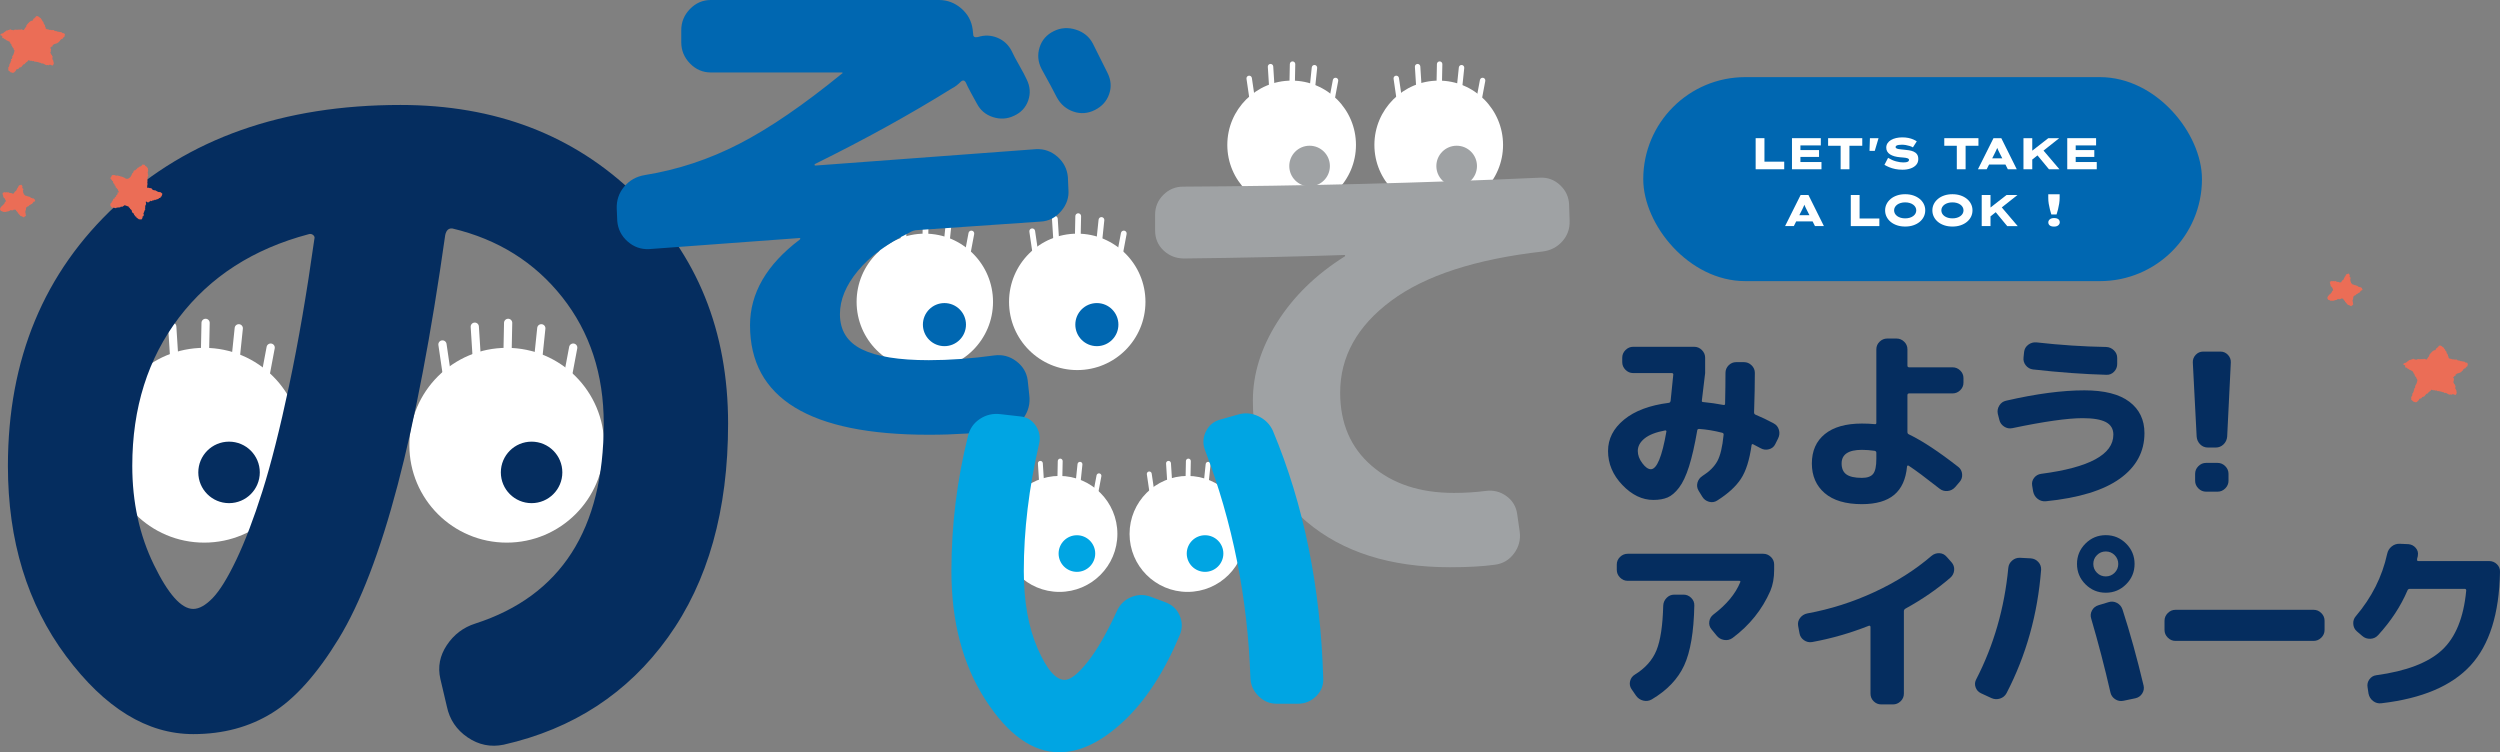 <?xml version="1.0" encoding="UTF-8"?><svg id="_レイヤー_2" xmlns="http://www.w3.org/2000/svg" width="794.723" height="239.142" viewBox="0 0 794.723 239.142"><rect x="0" y="0" width="794.723" height="239.142" fill="#808080" stroke="none"/><g id="_デザイン"><path d="M65.153,112.757c-.721-.015-1.295-.612-1.28-1.334l.179-8.815c.015-.722.612-1.296,1.333-1.281s1.295.612,1.28,1.334l-.179,8.815c-.015.722-.612,1.296-1.333,1.281Z" style="fill:#fff; stroke-width:0px;"/><path d="M55.284,113.99c-.672-.014-1.234-.541-1.277-1.225l-.559-8.83c-.046-.721.501-1.342,1.223-1.388.728-.042,1.343.502,1.387,1.223l.559,8.83c.046.721-.501,1.342-1.223,1.388-.037.002-.074.003-.11.002Z" style="fill:#fff; stroke-width:0px;"/><path d="M74.964,114.468c-.037,0-.073-.003-.11-.007-.718-.075-1.241-.718-1.166-1.436l.915-8.8c.075-.719.723-1.237,1.436-1.166.718.075,1.241.718,1.166,1.436l-.915,8.8c-.071.682-.654,1.186-1.326,1.173Z" style="fill:#fff; stroke-width:0px;"/><path d="M45.745,119.656c-.628-.013-1.173-.477-1.266-1.119l-1.293-8.845c-.105-.715.392-1.379,1.106-1.483.705-.104,1.38.39,1.483,1.105l1.293,8.845c.105.715-.392,1.379-1.106,1.483-.072.011-.145.015-.217.014Z" style="fill:#fff; stroke-width:0px;"/><path d="M84.366,120.597c-.072-.001-.145-.009-.216-.023-.71-.134-1.179-.817-1.045-1.527l1.651-8.785c.132-.71.834-1.177,1.527-1.044.71.134,1.179.817,1.045,1.527l-1.651,8.785c-.119.637-.683,1.079-1.311,1.066Z" style="fill:#fff; stroke-width:0px;"/><circle cx="64.918" cy="141.536" r="30.959" style="fill:#fff; stroke-width:0px;"/><circle cx="72.812" cy="150.17" r="9.775" style="fill:#052d5f; stroke-width:0px;"/><path d="M161.327,112.757c-.721-.015-1.295-.612-1.28-1.334l.179-8.815c.015-.722.612-1.296,1.333-1.281s1.295.612,1.28,1.334l-.179,8.815c-.015.722-.612,1.296-1.333,1.281Z" style="fill:#fff; stroke-width:0px;"/><path d="M151.458,113.99c-.672-.014-1.234-.541-1.277-1.225l-.559-8.83c-.046-.721.501-1.342,1.223-1.388.728-.042,1.343.502,1.387,1.223l.559,8.83c.046.721-.501,1.342-1.223,1.388-.037.002-.074.003-.11.002Z" style="fill:#fff; stroke-width:0px;"/><path d="M171.138,114.468c-.037,0-.073-.003-.11-.007-.718-.075-1.241-.718-1.166-1.436l.915-8.8c.075-.719.723-1.237,1.436-1.166.718.075,1.241.718,1.166,1.436l-.915,8.8c-.071.682-.654,1.186-1.326,1.173Z" style="fill:#fff; stroke-width:0px;"/><path d="M141.92,119.656c-.628-.013-1.173-.477-1.266-1.119l-1.293-8.845c-.105-.715.392-1.379,1.106-1.483.705-.104,1.38.39,1.483,1.105l1.293,8.845c.105.715-.392,1.379-1.106,1.483-.072.011-.145.015-.217.014Z" style="fill:#fff; stroke-width:0px;"/><path d="M180.541,120.597c-.072-.001-.145-.009-.216-.023-.71-.134-1.179-.817-1.045-1.527l1.651-8.785c.132-.71.834-1.177,1.527-1.044.71.134,1.179.817,1.045,1.527l-1.651,8.785c-.119.637-.683,1.079-1.311,1.066Z" style="fill:#fff; stroke-width:0px;"/><circle cx="161.092" cy="141.536" r="30.959" style="fill:#fff; stroke-width:0px;"/><circle cx="168.987" cy="150.17" r="9.775" style="fill:#052d5f; stroke-width:0px;"/><path d="M61.43,233.365c-14.644,0-28.125-8.269-40.439-24.806-12.319-16.537-18.476-36.692-18.476-60.465,0-33.935,11.455-61.539,34.367-82.816,22.908-21.273,53.056-31.912,90.438-31.912,30.143,0,55.038,9.52,74.676,28.553,19.638,19.036,29.458,43.281,29.458,72.738,0,27.564-6.375,50.218-19.121,67.958-12.75,17.744-30.148,29.11-52.196,34.109-4.134.86-7.97.084-11.498-2.326-3.533-2.414-5.729-5.684-6.59-9.818l-2.067-8.786c-.864-3.787-.174-7.364,2.067-10.723,2.237-3.359,5.253-5.64,9.044-6.848,27.217-8.785,40.827-29.973,40.827-63.565,0-15.673-4.393-29.069-13.179-40.181-8.786-11.111-20.413-18.386-34.883-21.834-1.207-.17-1.982.517-2.326,2.067-4.482,31.698-9.52,58.184-15.116,79.457-5.6,21.278-11.846,37.557-18.733,48.837-6.892,11.285-13.954,19.166-21.189,23.643-7.235,4.478-15.592,6.719-25.064,6.719ZM98.121,74.451c-17.57,4.651-31.31,13.482-41.213,26.486-9.908,13.009-14.859,28.726-14.859,47.157,0,11.543,2.281,22.008,6.848,31.395,4.561,9.391,8.741,14.083,12.532,14.083,1.894,0,3.96-1.163,6.201-3.489,2.236-2.325,4.736-6.371,7.493-12.145,2.753-5.769,5.511-13.004,8.269-21.705,2.753-8.697,5.596-19.937,8.527-33.721,2.927-13.78,5.595-29.283,8.01-46.511.17-.517.04-.945-.388-1.292-.432-.343-.905-.427-1.422-.258Z" style="fill:#052d5f; stroke-width:0px;"/><path d="M342.609,75.803c-.505-.01-.907-.429-.897-.934l.125-6.174c.01-.506.429-.908.934-.897s.907.429.897.934l-.125,6.174c-.01.506-.429.908-.934.897Z" style="fill:#fff; stroke-width:0px;"/><path d="M335.698,76.666c-.47-.01-.864-.379-.894-.858l-.392-6.184c-.032-.505.351-.94.857-.972.51-.029.941.351.972.856l.392,6.184c.032.505-.351.94-.857.972-.026.002-.051.002-.077.002Z" style="fill:#fff; stroke-width:0px;"/><path d="M349.481,77.001c-.026,0-.051-.002-.077-.005-.503-.052-.869-.503-.817-1.006l.641-6.163c.053-.504.506-.866,1.005-.816.503.052.869.503.817,1.006l-.641,6.163c-.05.477-.458.831-.928.821Z" style="fill:#fff; stroke-width:0px;"/><path d="M329.017,80.635c-.44-.009-.821-.334-.887-.783l-.906-6.195c-.073-.501.274-.966.775-1.039.494-.073.967.273,1.039.774l.906,6.195c.073.501-.274.966-.775,1.039-.05.007-.102.011-.152.01Z" style="fill:#fff; stroke-width:0px;"/><path d="M356.066,81.294c-.05-.001-.101-.006-.151-.016-.497-.094-.826-.572-.732-1.07l1.156-6.153c.092-.497.584-.824,1.069-.731.497.094.826.572.732,1.07l-1.156,6.153c-.084.446-.478.756-.918.747Z" style="fill:#fff; stroke-width:0px;"/><circle cx="342.445" cy="95.959" r="21.683" style="fill:#fff; stroke-width:0px;"/><circle cx="348.681" cy="103.191" r="6.847" style="fill:#0067b1; stroke-width:0px;"/><path d="M294.154,75.803c-.505-.01-.907-.429-.897-.934l.125-6.174c.01-.506.429-.908.934-.897s.907.429.897.934l-.125,6.174c-.01.506-.429.908-.934.897Z" style="fill:#fff; stroke-width:0px;"/><path d="M287.242,76.666c-.47-.01-.864-.379-.894-.858l-.392-6.184c-.032-.505.351-.94.857-.972.51-.029.941.351.972.856l.392,6.184c.032.505-.351.94-.857.972-.026.002-.051.002-.077.002Z" style="fill:#fff; stroke-width:0px;"/><path d="M301.025,77.001c-.026,0-.051-.002-.077-.005-.503-.052-.869-.503-.817-1.006l.641-6.163c.053-.504.506-.866,1.005-.816.503.052.869.503.817,1.006l-.641,6.163c-.05.477-.458.831-.928.821Z" style="fill:#fff; stroke-width:0px;"/><path d="M280.561,80.635c-.44-.009-.821-.334-.887-.783l-.906-6.195c-.073-.501.274-.966.775-1.039.494-.073.967.273,1.039.774l.906,6.195c.073.501-.274.966-.775,1.039-.05.007-.102.011-.152.01Z" style="fill:#fff; stroke-width:0px;"/><path d="M307.611,81.294c-.05-.001-.101-.006-.151-.016-.497-.094-.826-.572-.732-1.07l1.156-6.153c.092-.497.584-.824,1.069-.731.497.094.826.572.732,1.07l-1.156,6.153c-.084.446-.478.756-.918.747Z" style="fill:#fff; stroke-width:0px;"/><circle cx="293.989" cy="95.959" r="21.683" style="fill:#fff; stroke-width:0px;"/><circle cx="300.226" cy="103.191" r="6.847" style="fill:#0067b1; stroke-width:0px;"/><path d="M289.031,73.977c-7.061,3.475-12.499,7.511-16.308,12.105-3.812,4.598-5.717,9.192-5.717,13.787,0,5.157,2.325,8.885,6.977,11.181,4.65,2.298,11.74,3.446,21.269,3.446,6.612,0,13.561-.504,20.848-1.513,2.577-.336,4.902.281,6.977,1.849,2.073,1.571,3.279,3.589,3.615,6.053l.505,4.708c.336,2.69-.282,5.128-1.85,7.314-1.571,2.186-3.698,3.447-6.389,3.783-7.734,1.008-15.636,1.513-23.706,1.513-37.888,0-56.828-11.601-56.828-34.803,0-10.198,5.267-19.278,15.804-27.237.11-.11.168-.223.168-.336,0-.11-.058-.168-.168-.168l-47.917,3.531c-2.58.113-4.849-.699-6.809-2.438-1.963-1.737-3.056-3.893-3.279-6.473l-.168-3.867c-.113-2.69.673-5.044,2.354-7.061,1.682-2.017,3.867-3.25,6.557-3.699,10.424-1.681,20.428-4.986,30.011-9.92,9.583-4.931,20.483-12.384,32.702-22.361.11,0,.167-.056.167-.168,0-.11-.058-.168-.167-.168h-41.696c-2.58,0-4.792-.951-6.642-2.858-1.849-1.905-2.774-4.146-2.774-6.726v-3.867c0-2.578.925-4.818,2.774-6.726,1.849-1.904,4.062-2.858,6.642-2.858h72.464c2.69,0,5.07.898,7.145,2.69,2.073,1.794,3.279,4.035,3.615,6.725l.167,1.513c0,.786.505,1.067,1.514.841,2.128-.673,4.203-.589,6.22.252,2.018.841,3.531,2.27,4.54,4.287.446,1.009,1.232,2.496,2.354,4.456,1.119,1.962,1.905,3.446,2.354,4.455,1.119,2.243,1.287,4.484.505,6.725-.786,2.243-2.299,3.867-4.54,4.876-2.13,1.009-4.345,1.151-6.641.42-2.299-.728-4.009-2.156-5.128-4.287-.449-.783-1.067-1.905-1.849-3.363-.786-1.455-1.345-2.577-1.682-3.362-.449-.783-1.008-.841-1.681-.168-.899.898-1.794,1.571-2.69,2.017-13.34,8.296-27.855,16.308-43.546,24.043-.113,0-.168.113-.168.336,0,.113.11.168.336.168l70.11-5.212c2.577-.11,4.846.702,6.809,2.438,1.96,1.74,3.053,3.896,3.279,6.473l.168,3.867c.223,2.58-.562,4.905-2.354,6.978-1.794,2.075-3.98,3.168-6.557,3.278l-39.006,2.69c-.898,0-1.794.282-2.69.841ZM347.373,13.786c.559,1.122,1.371,2.748,2.438,4.876,1.064,2.131,1.821,3.644,2.27,4.54,1.119,2.243,1.287,4.484.505,6.725-.785,2.243-2.299,3.925-4.539,5.044-2.244,1.122-4.514,1.29-6.81.505-2.299-.783-4.064-2.296-5.296-4.539-1.008-2.018-2.635-5.044-4.876-9.079-1.122-2.24-1.318-4.511-.589-6.809.728-2.296,2.212-4.006,4.456-5.128,2.24-1.119,4.594-1.288,7.061-.505,2.464.785,4.259,2.243,5.38,4.371Z" style="fill:#0067b1; stroke-width:0px;"/><path d="M410.754,27.065c-.476-.01-.855-.404-.846-.881l.118-5.822c.01-.477.404-.856.881-.846s.855.404.846.881l-.118,5.822c-.01.477-.404.856-.881.846Z" style="fill:#fff; stroke-width:0px;"/><path d="M404.236,27.879c-.444-.009-.815-.357-.843-.809l-.369-5.832c-.03-.476.331-.887.808-.917.481-.028.887.331.916.808l.369,5.832c.03.476-.331.887-.808.917-.024.001-.049.002-.073.002Z" style="fill:#fff; stroke-width:0px;"/><path d="M417.234,28.195c-.024,0-.048-.002-.073-.005-.474-.049-.82-.474-.77-.949l.604-5.813c.05-.475.477-.817.948-.77.474.049.82.474.77.949l-.604,5.813c-.047.45-.432.783-.876.774Z" style="fill:#fff; stroke-width:0px;"/><path d="M397.935,31.622c-.415-.008-.775-.315-.836-.739l-.854-5.842c-.069-.472.259-.911.731-.98.466-.069.912.258.98.73l.854,5.842c.069.472-.259.911-.731.98-.047.007-.096.01-.143.009Z" style="fill:#fff; stroke-width:0px;"/><path d="M423.445,32.243c-.047,0-.096-.006-.143-.015-.469-.088-.779-.54-.69-1.009l1.09-5.803c.087-.469.551-.777,1.008-.689.469.088.779.54.69,1.009l-1.09,5.803c-.079.421-.451.713-.866.704Z" style="fill:#fff; stroke-width:0px;"/><circle cx="410.599" cy="46.074" r="20.449" style="fill:#fff; stroke-width:0px;"/><circle cx="416.303" cy="52.782" r="6.457" style="fill:#9fa2a4; stroke-width:0px;"/><path d="M457.51,27.065c-.476-.01-.855-.404-.846-.881l.118-5.822c.01-.477.404-.856.881-.846s.855.404.846.881l-.118,5.822c-.01.477-.404.856-.881.846Z" style="fill:#fff; stroke-width:0px;"/><path d="M450.991,27.879c-.444-.009-.815-.357-.843-.809l-.369-5.832c-.03-.476.331-.887.808-.917.481-.028.887.331.916.808l.369,5.832c.03.476-.331.887-.808.917-.024.001-.049.002-.073.002Z" style="fill:#fff; stroke-width:0px;"/><path d="M463.99,28.195c-.024,0-.048-.002-.073-.005-.474-.049-.82-.474-.77-.949l.604-5.813c.05-.475.477-.817.948-.77.474.049.82.474.77.949l-.604,5.813c-.047.45-.432.783-.876.774Z" style="fill:#fff; stroke-width:0px;"/><path d="M444.691,31.622c-.415-.008-.775-.315-.836-.739l-.854-5.842c-.069-.472.259-.911.731-.98.466-.069.912.258.98.73l.854,5.842c.069.472-.259.911-.731.98-.047.007-.096.01-.143.009Z" style="fill:#fff; stroke-width:0px;"/><path d="M470.2,32.243c-.047,0-.096-.006-.143-.015-.469-.088-.779-.54-.69-1.009l1.09-5.803c.087-.469.551-.777,1.008-.689.469.088.779.54.69,1.009l-1.09,5.803c-.079.421-.451.713-.866.704Z" style="fill:#fff; stroke-width:0px;"/><circle cx="457.354" cy="46.074" r="20.449" style="fill:#fff; stroke-width:0px;"/><circle cx="463.059" cy="52.782" r="6.457" style="fill:#9fa2a4; stroke-width:0px;"/><path d="M376.394,82.167c-2.536,0-4.704-.845-6.5-2.537-1.8-1.689-2.696-3.805-2.696-6.342v-5.074c0-2.431.873-4.519,2.616-6.264,1.745-1.744,3.83-2.616,6.263-2.616,38.056-.21,75.896-1.161,113.529-2.854,2.43-.104,4.544.688,6.343,2.378,1.796,1.692,2.747,3.753,2.854,6.184l.159,5.074c.105,2.537-.661,4.732-2.299,6.58-1.64,1.851-3.727,2.933-6.263,3.251-21.354,2.433-37.42,7.665-48.202,15.698-10.782,8.034-16.174,17.758-16.174,29.175,0,9.727,3.329,17.469,9.989,23.229,6.66,5.763,15.381,8.642,26.163,8.642,3.488,0,6.87-.211,10.148-.634,2.43-.317,4.623.238,6.58,1.665,1.954,1.427,3.092,3.357,3.409,5.788l.793,5.55c.316,2.537-.292,4.836-1.825,6.897-1.534,2.061-3.567,3.25-6.104,3.567-3.805.528-8.562.793-14.27.793-18.924,0-34.09-4.811-45.507-14.429-11.415-9.618-17.124-22.461-17.124-38.53,0-8.456,2.589-16.78,7.769-24.973,5.179-8.191,12.313-15.143,21.406-20.851.103,0,.159-.103.159-.317,0-.104-.055-.159-.159-.159-15.434.53-32.453.899-51.057,1.11Z" style="fill:#9fa2a4; stroke-width:0px;"/><path d="M336.912,152.59c-.429-.009-.771-.364-.762-.794l.106-5.248c.009-.43.364-.772.794-.763s.771.364.762.794l-.106,5.248c-.009.43-.364.772-.794.763Z" style="fill:#fff; stroke-width:0px;"/><path d="M331.036,153.324c-.4-.008-.735-.322-.76-.729l-.333-5.257c-.027-.429.298-.799.728-.826.433-.025.8.299.826.728l.333,5.257c.027.429-.298.799-.728.826-.022.001-.044.002-.066.001Z" style="fill:#fff; stroke-width:0px;"/><path d="M342.753,153.609c-.022,0-.044-.002-.066-.004-.428-.044-.739-.427-.694-.855l.545-5.24c.045-.428.43-.736.855-.694.428.044.739.427.694.855l-.545,5.24c-.042.406-.389.706-.789.698Z" style="fill:#fff; stroke-width:0px;"/><path d="M325.356,156.698c-.374-.008-.698-.284-.754-.666l-.77-5.266c-.062-.426.233-.821.659-.883.42-.062.822.232.883.658l.77,5.266c.062.426-.233.821-.659.883-.043.006-.087.009-.129.008Z" style="fill:#fff; stroke-width:0px;"/><path d="M348.351,157.258c-.043,0-.086-.005-.129-.013-.423-.079-.702-.487-.622-.909l.983-5.231c.079-.423.496-.701.909-.622.423.079.702.487.622.909l-.983,5.231c-.071.379-.407.643-.78.635Z" style="fill:#fff; stroke-width:0px;"/><circle cx="336.772" cy="169.725" r="18.433" style="fill:#fff; stroke-width:0px;"/><circle cx="342.338" cy="175.966" r="5.82" style="fill:#00a5e3; stroke-width:0px;"/><path d="M377.648,152.59c-.429-.009-.771-.364-.762-.794l.106-5.248c.009-.43.364-.772.794-.763s.771.364.762.794l-.106,5.248c-.009.43-.364.772-.794.763Z" style="fill:#fff; stroke-width:0px;"/><path d="M371.772,153.324c-.4-.008-.735-.322-.76-.729l-.333-5.257c-.027-.429.298-.799.728-.826.433-.025.8.299.826.728l.333,5.257c.027.429-.298.799-.728.826-.022.001-.044.002-.066.001Z" style="fill:#fff; stroke-width:0px;"/><path d="M383.489,153.609c-.022,0-.044-.002-.066-.004-.428-.044-.739-.427-.694-.855l.545-5.24c.045-.428.43-.736.855-.694.428.044.739.427.694.855l-.545,5.24c-.042.406-.389.706-.789.698Z" style="fill:#fff; stroke-width:0px;"/><path d="M366.092,156.698c-.374-.008-.698-.284-.754-.666l-.77-5.266c-.062-.426.233-.821.659-.883.42-.062.822.232.883.658l.77,5.266c.062.426-.233.821-.659.883-.043.006-.087.009-.129.008Z" style="fill:#fff; stroke-width:0px;"/><path d="M389.088,157.258c-.043,0-.086-.005-.129-.013-.423-.079-.702-.487-.622-.909l.983-5.231c.079-.423.496-.701.909-.622.423.079.702.487.622.909l-.983,5.231c-.071.379-.407.643-.78.635Z" style="fill:#fff; stroke-width:0px;"/><circle cx="377.508" cy="169.725" r="18.433" style="fill:#fff; stroke-width:0px;"/><circle cx="383.074" cy="175.966" r="5.82" style="fill:#00a5e3; stroke-width:0px;"/><path d="M336.747,239.142c-8.482,0-16.319-5.575-23.512-16.723-7.196-11.149-10.791-24.774-10.791-40.878,0-14.579,1.762-28.919,5.288-43.023.572-2.287,1.834-4.073,3.788-5.36,1.952-1.287,4.12-1.787,6.503-1.501l6.289.715c2.095.192,3.738,1.168,4.931,2.93,1.19,1.764,1.547,3.694,1.072,5.788-3.24,14.007-4.86,27.492-4.86,40.45,0,9.625,1.452,17.795,4.359,24.513,2.905,6.718,5.789,10.076,8.647,10.076,1.809,0,4.216-1.88,7.218-5.645,3.002-3.763,6.122-9.17,9.362-16.223.951-2.095,2.452-3.573,4.502-4.431,2.048-.858,4.12-.904,6.217-.143l4.574,1.715c2.191.764,3.738,2.169,4.645,4.216.904,2.05.929,4.123.071,6.217-4.956,11.817-10.934,20.989-17.938,27.514-7.004,6.526-13.793,9.791-20.368,9.791ZM397.493,215.558c-.858-25.441-5.67-49.597-14.436-72.466-.764-2.001-.668-3.978.286-5.931.952-1.952,2.477-3.216,4.574-3.787l5.574-1.573c2.191-.665,4.359-.5,6.503.5s3.692,2.55,4.645,4.645c9.813,23.44,15.151,49.693,16.008,78.755.094,2.193-.668,4.073-2.287,5.646-1.621,1.572-3.526,2.358-5.717,2.358h-6.861c-2.193,0-4.098-.809-5.718-2.43-1.621-1.619-2.479-3.525-2.572-5.718Z" style="fill:#00a5e3; stroke-width:0px;"/><rect x="522.372" y="24.519" width="177.609" height="64.848" rx="32.424" ry="32.424" style="fill:#0067b1; stroke-width:0px;"/><path d="M558.103,53.809v-9.886h2.797v7.471h6.284v2.415h-9.081Z" style="fill:#fff; stroke-width:0px;"/><path d="M569.651,53.809v-9.886h9.166v2.302h-6.482v5.282h6.694v2.302h-9.378ZM571.119,49.882v-2.175h7.132v2.175h-7.132Z" style="fill:#fff; stroke-width:0px;"/><path d="M585.118,53.809v-7.471h-3.983v-2.415h10.861v2.415h-4.082v7.471h-2.796Z" style="fill:#fff; stroke-width:0px;"/><path d="M594.3,47.962l.127-4.04h2.74l-1.201,4.04h-1.666Z" style="fill:#fff; stroke-width:0px;"/><path d="M604.776,53.95c-.838,0-1.605-.073-2.302-.219-.697-.146-1.328-.336-1.893-.572-.565-.235-1.078-.485-1.54-.749l1.158-2.231c.848.518,1.692.89,2.535,1.116.843.226,1.607.339,2.295.339.235,0,.497-.017.784-.049.287-.033.531-.106.734-.219.202-.113.304-.292.304-.537,0-.132-.04-.238-.12-.318-.08-.08-.2-.148-.36-.205s-.355-.104-.586-.141c-.231-.038-.49-.068-.777-.092s-.604-.05-.953-.078c-.668-.057-1.273-.16-1.814-.311-.542-.15-1.008-.351-1.398-.6s-.691-.553-.903-.911c-.212-.357-.318-.767-.318-1.229,0-.527.132-.996.396-1.405s.631-.753,1.102-1.031,1.012-.487,1.624-.628c.612-.142,1.267-.212,1.963-.212.734,0,1.392.061,1.971.184s1.092.282,1.539.48.817.396,1.109.593l-1.229,1.921c-.301-.179-.651-.33-1.052-.452-.4-.122-.81-.219-1.229-.29s-.826-.106-1.222-.106c-.377,0-.719.024-1.024.071s-.546.125-.72.233c-.175.108-.262.257-.262.445,0,.169.087.304.262.402.174.099.396.174.663.226.269.052.549.09.841.113s.556.049.791.078c.564.047,1.123.113,1.674.198.551.084,1.052.226,1.504.423s.812.485,1.08.862.402.885.402,1.525c0,.716-.221,1.326-.663,1.829-.443.504-1.043.888-1.801,1.151-.759.264-1.613.396-2.563.396Z" style="fill:#fff; stroke-width:0px;"/><path d="M622.049,53.809v-7.471h-3.983v-2.415h10.861v2.415h-4.082v7.471h-2.796Z" style="fill:#fff; stroke-width:0px;"/><path d="M628.764,53.809l4.943-9.886h2.485l4.915,9.886h-2.839l-2.754-5.438c-.113-.226-.214-.433-.304-.621-.089-.188-.167-.37-.232-.544-.066-.174-.13-.346-.191-.516-.061-.169-.115-.339-.162-.508l.579-.014c-.057.179-.118.358-.184.537-.066.179-.137.358-.212.537-.075.179-.157.363-.247.551-.09.188-.182.381-.275.579l-2.74,5.438h-2.782ZM631.095,52.312l.875-1.977h5.946l.367,1.977h-7.188Z" style="fill:#fff; stroke-width:0px;"/><path d="M643.237,53.809v-9.886h2.797v9.886h-2.797ZM645.031,51.506l-.791-2.203,6.892-5.381h3.475l-9.575,7.584ZM651.343,53.809l-4.166-5.042,1.652-1.822,5.847,6.864h-3.333Z" style="fill:#fff; stroke-width:0px;"/><path d="M657.158,53.809v-9.886h9.166v2.302h-6.482v5.282h6.694v2.302h-9.378ZM658.626,49.882v-2.175h7.132v2.175h-7.132Z" style="fill:#fff; stroke-width:0px;"/><path d="M567.457,71.874l4.943-9.886h2.485l4.915,9.886h-2.839l-2.754-5.438c-.113-.226-.214-.433-.304-.621-.089-.188-.167-.37-.232-.544-.066-.174-.13-.346-.191-.516-.061-.169-.115-.339-.162-.508l.579-.014c-.057.179-.118.358-.184.537-.066.179-.137.358-.212.537-.075.179-.157.363-.247.551-.09.188-.182.381-.275.579l-2.74,5.438h-2.782ZM569.788,70.376l.875-1.977h5.946l.367,1.977h-7.188Z" style="fill:#fff; stroke-width:0px;"/><path d="M588.345,71.874v-9.886h2.797v7.471h6.284v2.415h-9.081Z" style="fill:#fff; stroke-width:0px;"/><path d="M605.642,72.015c-.942,0-1.804-.129-2.585-.388s-1.454-.622-2.02-1.087c-.564-.466-1.003-1.012-1.313-1.638-.311-.626-.466-1.302-.466-2.027,0-.734.157-1.412.473-2.034s.756-1.165,1.321-1.631c.564-.466,1.235-.828,2.012-1.087.777-.259,1.636-.388,2.578-.388.932,0,1.786.129,2.562.388.777.259,1.45.622,2.021,1.087.569.466,1.01,1.01,1.32,1.631s.466,1.294.466,2.02c0,.734-.155,1.415-.466,2.041-.311.626-.751,1.172-1.32,1.638-.57.466-1.243.829-2.021,1.087-.776.259-1.631.388-2.562.388ZM605.642,69.416c.508,0,.979-.063,1.412-.19.433-.127.807-.306,1.123-.537.314-.231.558-.501.727-.812.17-.311.255-.645.255-1.003s-.085-.692-.255-1.003c-.169-.311-.412-.581-.727-.812-.316-.23-.69-.41-1.123-.537-.434-.127-.904-.19-1.412-.19-.519,0-.994.063-1.427.19-.434.127-.808.306-1.123.537-.315.231-.558.501-.727.812-.17.311-.255.645-.255,1.003s.085.692.255,1.003c.169.311.411.581.727.812.315.23.689.409,1.123.537.433.127.908.19,1.427.19Z" style="fill:#fff; stroke-width:0px;"/><path d="M620.664,72.015c-.942,0-1.804-.129-2.585-.388s-1.454-.622-2.02-1.087c-.564-.466-1.003-1.012-1.313-1.638-.311-.626-.466-1.302-.466-2.027,0-.734.157-1.412.473-2.034s.756-1.165,1.321-1.631c.564-.466,1.235-.828,2.012-1.087.777-.259,1.636-.388,2.578-.388.932,0,1.786.129,2.562.388.777.259,1.45.622,2.021,1.087.569.466,1.01,1.01,1.32,1.631s.466,1.294.466,2.02c0,.734-.155,1.415-.466,2.041-.311.626-.751,1.172-1.32,1.638-.57.466-1.243.829-2.021,1.087-.776.259-1.631.388-2.562.388ZM620.664,69.416c.508,0,.979-.063,1.412-.19.433-.127.807-.306,1.123-.537.314-.231.558-.501.727-.812.17-.311.255-.645.255-1.003s-.085-.692-.255-1.003c-.169-.311-.412-.581-.727-.812-.316-.23-.69-.41-1.123-.537-.434-.127-.904-.19-1.412-.19-.519,0-.994.063-1.427.19-.434.127-.808.306-1.123.537-.315.231-.558.501-.727.812-.17.311-.255.645-.255,1.003s.085.692.255,1.003c.169.311.411.581.727.812.315.23.689.409,1.123.537.433.127.908.19,1.427.19Z" style="fill:#fff; stroke-width:0px;"/><path d="M629.964,71.874v-9.886h2.797v9.886h-2.797ZM631.758,69.571l-.791-2.203,6.892-5.381h3.475l-9.575,7.584ZM638.071,71.874l-4.166-5.042,1.652-1.822,5.847,6.864h-3.333Z" style="fill:#fff; stroke-width:0px;"/><path d="M652.095,68.173c-.151-.489-.302-1.024-.452-1.603s-.275-1.179-.374-1.801c-.1-.621-.148-1.238-.148-1.85v-1.172h3.615v1.172c0,.575-.047,1.168-.142,1.78-.094.612-.214,1.212-.359,1.801-.146.588-.304,1.146-.474,1.673h-1.666ZM652.956,72.029c-.603,0-1.057-.123-1.363-.367-.306-.245-.459-.574-.459-.989,0-.348.155-.661.467-.939.311-.277.762-.417,1.355-.417.611,0,1.068.123,1.37.367.301.245.451.574.451.988,0,.349-.152.662-.459.939-.306.277-.76.417-1.362.417Z" style="fill:#fff; stroke-width:0px;"/><path d="M525.577,158.924c-3.539,0-6.823-1.586-9.853-4.759-3.03-3.172-4.545-6.772-4.545-10.798,0-3.864,1.698-7.188,5.094-9.975,3.396-2.785,8.145-4.565,14.246-5.338.284-.04.467-.244.549-.61.122-.976.406-3.762.854-8.358,0-.325-.163-.488-.488-.488h-12.263c-.936,0-1.75-.345-2.44-1.037-.692-.691-1.037-1.504-1.037-2.44v-1.403c0-.935.345-1.748,1.037-2.44.691-.691,1.504-1.038,2.44-1.038h19.4c.935,0,1.749.346,2.44,1.038.691.692,1.037,1.505,1.037,2.44v4.881c-.61,5.125-.956,8.013-1.037,8.663-.082.366.061.549.427.549,2.155.204,4.291.509,6.405.915.366.082.549-.061.549-.427.081-3.741.122-6.995.122-9.761,0-.935.336-1.739,1.007-2.41.671-.671,1.474-1.007,2.41-1.007h2.44c.935,0,1.748.335,2.44,1.007.69.671,1.037,1.475,1.037,2.41,0,3.58-.082,7.769-.244,12.568,0,.366.162.61.488.732,1.87.773,3.782,1.688,5.734,2.746.854.448,1.413,1.139,1.678,2.074.264.936.173,1.851-.274,2.745l-.915,1.831c-.407.814-1.067,1.342-1.983,1.586-.915.244-1.779.143-2.593-.305-1.058-.569-1.871-.996-2.44-1.281-.243-.122-.406-.04-.487.244-.651,4.719-1.78,8.297-3.387,10.738-1.606,2.44-4.117,4.737-7.534,6.894-.814.528-1.688.661-2.624.397-.936-.265-1.647-.804-2.135-1.617l-1.159-1.892c-.488-.813-.61-1.667-.366-2.562.244-.895.772-1.606,1.586-2.135,2.196-1.382,3.772-2.949,4.728-4.698.955-1.749,1.617-4.515,1.983-8.297.081-.406-.062-.65-.428-.732-2.521-.65-4.962-1.057-7.32-1.22-.366,0-.57.143-.61.427-.814,4.718-1.688,8.551-2.623,11.5-.936,2.949-1.993,5.196-3.172,6.741-1.18,1.545-2.39,2.583-3.63,3.111-1.241.528-2.756.793-4.545.793ZM529.299,136.839c-2.889.529-5.054,1.373-6.498,2.532-1.444,1.159-2.166,2.492-2.166,3.996,0,1.302.478,2.593,1.434,3.874.955,1.281,1.861,1.921,2.715,1.921,1.911,0,3.559-3.985,4.941-11.958.04-.122.01-.223-.091-.305-.102-.081-.213-.101-.335-.061Z" style="fill:#052d5f; stroke-width:0px;"/><path d="M591.893,160.266c-5.165,0-9.111-1.169-11.836-3.508s-4.087-5.48-4.087-9.426c0-3.985,1.372-7.097,4.118-9.334,2.745-2.236,6.68-3.355,11.805-3.355,1.383,0,2.725.061,4.026.183.366.082.55-.061.55-.427v-23.366c0-.935.345-1.739,1.037-2.41.69-.671,1.504-1.006,2.44-1.006h2.928c.936,0,1.748.335,2.44,1.006.691.671,1.037,1.475,1.037,2.41v5.186c0,.366.184.549.549.549h13.788c.936,0,1.748.335,2.44,1.006.691.671,1.037,1.475,1.037,2.41v1.464c0,.936-.346,1.739-1.037,2.41-.692.671-1.505,1.006-2.44,1.006h-13.788c-.365,0-.549.183-.549.549v11.713c0,.366.143.61.427.732,4.312,2.075,9.558,5.532,15.74,10.372.732.57,1.139,1.333,1.221,2.288.081.956-.184,1.779-.793,2.471l-1.403,1.647c-.651.732-1.455,1.15-2.41,1.251-.956.102-1.82-.153-2.593-.763-4.393-3.457-7.646-5.877-9.762-7.26-.081-.081-.193-.101-.335-.061-.144.041-.214.122-.214.244-.366,4.068-1.729,7.087-4.087,9.06-2.359,1.972-5.776,2.958-10.25,2.958ZM591.893,143c-4.312,0-6.467,1.444-6.467,4.332,0,1.586.508,2.746,1.525,3.478,1.016.732,2.663,1.098,4.941,1.098,1.708,0,2.898-.427,3.569-1.281s1.007-2.419,1.007-4.698v-2.013c0-.325-.184-.528-.55-.61-1.424-.203-2.766-.305-4.026-.305Z" style="fill:#052d5f; stroke-width:0px;"/><path d="M635.576,133.483l-.487-1.892c-.204-.935-.052-1.82.457-2.654.508-.833,1.229-1.352,2.166-1.556,9.518-2.196,17.814-3.294,24.892-3.294,6.345,0,11.112,1.21,14.306,3.63,3.193,2.42,4.79,5.746,4.79,9.975,0,5.897-2.604,10.717-7.81,14.459-5.207,3.742-13.056,6.141-23.549,7.199-.977.081-1.841-.173-2.593-.763-.754-.59-1.231-1.373-1.435-2.349l-.305-1.83c-.163-.935.04-1.77.61-2.501.569-.732,1.321-1.159,2.257-1.281,15.292-1.992,22.939-6.141,22.939-12.446,0-1.83-.793-3.162-2.379-3.996-1.587-.833-4.048-1.25-7.383-1.25-4.799,0-12.242,1.058-22.329,3.172-.936.204-1.81.041-2.623-.488-.813-.528-1.322-1.24-1.525-2.135ZM647.351,108.836c7.564.854,14.967,1.342,22.207,1.464.935.041,1.748.397,2.439,1.068s1.037,1.475,1.037,2.41v1.953c0,.936-.335,1.749-1.006,2.44-.672.692-1.475,1.017-2.41.976-7.281-.203-15.069-.772-23.366-1.708-.937-.122-1.698-.559-2.288-1.312-.59-.752-.823-1.596-.701-2.532l.183-1.769c.122-.935.569-1.687,1.343-2.257.771-.569,1.626-.813,2.562-.732Z" style="fill:#052d5f; stroke-width:0px;"/><path d="M701.892,142.269c-.976,0-1.8-.336-2.471-1.007s-1.048-1.495-1.129-2.471l-1.22-23.549c-.041-.935.264-1.748.915-2.44.65-.691,1.443-1.037,2.379-1.037h5.491c.936,0,1.729.346,2.379,1.037.65.692.956,1.505.916,2.44l-1.159,23.549c-.082.976-.469,1.8-1.159,2.471-.692.671-1.525,1.007-2.502,1.007h-2.44ZM704.943,147.149c.936,0,1.748.346,2.44,1.037.691.692,1.037,1.505,1.037,2.44v2.196c0,.936-.346,1.75-1.037,2.44-.692.692-1.505,1.037-2.44,1.037h-3.66c-.937,0-1.75-.345-2.44-1.037-.692-.691-1.037-1.504-1.037-2.44v-2.196c0-.935.345-1.748,1.037-2.44.69-.691,1.504-1.037,2.44-1.037h3.66Z" style="fill:#052d5f; stroke-width:0px;"/><path d="M517.436,184.639c-.936,0-1.75-.345-2.44-1.038-.692-.691-1.037-1.504-1.037-2.44v-1.708c0-.935.345-1.739,1.037-2.41.691-.671,1.504-1.007,2.44-1.007h43.072c.935,0,1.748.335,2.44,1.007.69.671,1.037,1.475,1.037,2.41v1.708c0,2.562-.407,4.799-1.221,6.711-2.604,5.938-6.609,10.92-12.019,14.947-.813.57-1.708.773-2.685.61-.976-.162-1.769-.63-2.379-1.403l-1.647-2.013c-.57-.691-.793-1.495-.671-2.41.122-.915.549-1.657,1.281-2.227,4.188-3.172,7.036-6.589,8.541-10.25.162-.325.062-.488-.305-.488h-35.446ZM532.201,189.031h2.989c.935,0,1.748.346,2.44,1.037.691.692,1.016,1.505.976,2.44-.163,8.379-1.241,14.724-3.233,19.035-1.993,4.312-5.43,7.911-10.311,10.799-.854.488-1.76.61-2.715.366-.956-.244-1.719-.773-2.288-1.586l-1.464-2.135c-.488-.772-.621-1.606-.396-2.501.223-.894.742-1.586,1.556-2.074,3.294-2.033,5.572-4.606,6.833-7.718,1.26-3.111,1.972-7.839,2.135-14.185.04-.935.396-1.748,1.067-2.44.671-.691,1.474-1.037,2.41-1.037Z" style="fill:#052d5f; stroke-width:0px;"/><path d="M572.038,201.294l-.428-2.318c-.162-.936.04-1.779.61-2.532.569-.752,1.321-1.229,2.258-1.434,7.36-1.342,14.489-3.609,21.383-6.802,6.895-3.192,12.943-7.025,18.15-11.5.732-.61,1.565-.895,2.501-.854.936.041,1.708.427,2.318,1.159l1.525,1.708c.65.732.936,1.577.854,2.532-.082.956-.488,1.76-1.221,2.41-4.189,3.621-8.948,6.894-14.275,9.823-.326.204-.488.468-.488.793v26.233c0,.935-.347,1.739-1.037,2.41-.692.671-1.506,1.006-2.44,1.006h-3.722c-.937,0-1.738-.335-2.41-1.006-.671-.671-1.006-1.475-1.006-2.41v-21.231c0-.122-.052-.223-.153-.305-.102-.081-.213-.101-.335-.061-5.979,2.359-11.999,4.087-18.059,5.186-.937.163-1.8-.03-2.593-.58-.793-.549-1.271-1.291-1.434-2.227Z" style="fill:#052d5f; stroke-width:0px;"/><path d="M629.752,220.389c-.854-.406-1.434-1.046-1.738-1.921-.306-.875-.234-1.718.213-2.532,5.572-10.818,8.969-22.613,10.188-35.385.081-.935.488-1.718,1.221-2.349.731-.63,1.564-.925,2.501-.885l3.478.183c.936.082,1.718.468,2.349,1.159.63.692.925,1.505.885,2.44-1.098,14.154-4.759,27.23-10.981,39.228-.448.854-1.14,1.434-2.074,1.739-.937.305-1.852.254-2.745-.152l-3.295-1.525ZM675.874,185.737c-1.79,1.79-3.945,2.684-6.467,2.684s-4.678-.894-6.467-2.684c-1.79-1.79-2.685-3.945-2.685-6.467s.895-4.676,2.685-6.467c1.789-1.789,3.944-2.684,6.467-2.684s4.677.895,6.467,2.684c1.79,1.791,2.685,3.946,2.685,6.467s-.895,4.678-2.685,6.467ZM670.323,191.41c.895-.284,1.77-.203,2.624.244.854.448,1.443,1.139,1.769,2.074,2.399,7.403,4.637,15.476,6.711,24.221.203.895.051,1.738-.457,2.532-.509.793-1.23,1.291-2.166,1.495l-3.782.793c-.937.203-1.811.04-2.624-.488-.813-.529-1.321-1.261-1.524-2.196-1.791-7.849-3.824-15.658-6.102-23.427-.285-.895-.204-1.759.244-2.593.447-.833,1.139-1.393,2.074-1.678l3.233-.977ZM672.214,176.463c-.773-.772-1.708-1.159-2.807-1.159s-2.034.387-2.806,1.159c-.773.773-1.159,1.708-1.159,2.806s.386,2.034,1.159,2.807c.771.773,1.708,1.159,2.806,1.159s2.033-.386,2.807-1.159c.772-.772,1.159-1.708,1.159-2.807s-.387-2.033-1.159-2.806Z" style="fill:#052d5f; stroke-width:0px;"/><path d="M691.554,203.734c-.936,0-1.749-.345-2.44-1.037-.691-.691-1.037-1.504-1.037-2.44v-2.928c0-.935.346-1.748,1.037-2.44.691-.691,1.505-1.037,2.44-1.037h43.926c.936,0,1.749.346,2.44,1.037.691.692,1.037,1.505,1.037,2.44v2.928c0,.937-.346,1.75-1.037,2.44-.691.692-1.505,1.037-2.44,1.037h-43.926Z" style="fill:#052d5f; stroke-width:0px;"/><path d="M750.915,202.148l-1.708-1.464c-.692-.61-1.067-1.393-1.129-2.349-.061-.955.214-1.779.824-2.471,5.042-5.938,8.357-12.526,9.944-19.767.203-.976.681-1.769,1.434-2.379.752-.61,1.616-.894,2.593-.854l2.745.122c.936.082,1.708.479,2.318,1.189.61.712.833,1.516.671,2.41,0,.163-.041.366-.122.61-.082.244-.122.448-.122.61-.082.366.062.549.428.549h22.451c.976,0,1.809.335,2.501,1.007.691.671,1.017,1.495.977,2.471-.244,13.26-3.355,23.153-9.335,29.681-5.979,6.528-15.435,10.544-28.368,12.049-.977.122-1.852-.112-2.624-.701-.772-.59-1.261-1.373-1.464-2.349l-.305-2.013c-.163-.935.03-1.779.579-2.532.549-.752,1.271-1.19,2.166-1.312,9.558-1.301,16.512-3.955,20.864-7.961,4.352-4.005,6.935-10.32,7.748-18.943,0-.366-.143-.549-.427-.549h-17.51c-.365,0-.609.163-.731.488-2.156,5.043-5.268,9.782-9.334,14.215-.651.732-1.476,1.119-2.472,1.159-.997.041-1.86-.264-2.593-.915Z" style="fill:#052d5f; stroke-width:0px;"/><path d="M47.029,53.565c-.061.305.087.527.076.784-.067.149-.134.296-.201.446.046.055.092.113.138.169-.023.132-.047.264-.071.397.062.098.124.198.187.298-.118.34-.234.679-.352,1.019.045.056.092.113.137.169-.053.119-.107.238-.16.356.046.056.092.113.138.169-.026.06-.054.119-.08.179.03.013.06.026.089.04-.054.119-.108.238-.161.356.046.056.093.113.139.168-.027.059-.053.119-.081.178.03.014.06.026.089.04-.026.06-.053.119-.08.179.029.013.059.027.089.04-.041.09-.081.178-.12.267.029.013.059.027.088.04-.013.031-.026.06-.04.09-.03-.014-.059-.027-.089-.041-.013.029-.026.059-.039.088l.089.041c-.022.204-.042.41-.063.614.133.023.264.048.397.071.013-.029.027-.058.04-.088.148.067.296.133.444.199.013-.029.027-.059.04-.088.089.041.178.081.268.121.014-.031.026-.06.04-.09.343.123.404.629.859.707.013-.029.026-.058.04-.088.119.053.236.106.355.16.013-.029.027-.059.04-.088.372.202.744.406,1.117.609.013-.029.027-.059.04-.088.089.04.177.08.267.12.014-.03.026-.06.04-.09.401.053.72.436.9.619-.081.178-.161.356-.241.534.047.056.092.113.138.168-.014.03-.026.06-.04.09-.03-.013-.06-.026-.088-.039-.148.056-.016.034-.219.008-.08.179-.16.356-.24.534-.187.007-.33-.025-.476.107-.026.06-.053.119-.08.179-.331.1-.662.201-.993.302-.013.029-.026.06-.039.088-.089-.04-.178-.08-.267-.12-.027.059-.053.119-.081.178-.188.022-.377.044-.566.068-.069.075-.138.15-.209.226-.119-.053-.237-.107-.356-.161-.07.076-.14.153-.209.226-.03-.014-.059-.027-.09-.039-.026.06-.053.119-.08.179-.073.003-.146.005-.218.009-.026.058-.053.117-.079.177-.153.071-.356-.057-.575-.151.014-.03.027-.059.041-.09-.103-.009-.206-.021-.308-.03-.057.309.094.537.076.783-.107.238-.214.475-.321.712.03.013.059.027.089.041-.026.06-.053.119-.08.179.03.012.06.026.09.039-.054.119-.108.237-.161.356.062.098.124.198.187.299-.013.029-.027.059-.04.088-.03-.014-.059-.027-.089-.041-.183.488-.368.977-.551,1.465.062.098.124.198.186.298-.067.149-.134.297-.201.445-.072.002-.145.006-.218.009-.013.029-.026.06-.04.089.03.014.059.027.089.041-.041.09-.081.178-.121.268.03.012.06.025.09.039-.123.194-.246.388-.37.583-.273-.054-.59-.004-.832-.053-.269-.193-.539-.386-.81-.579-.003-.073-.006-.146-.008-.219-.149-.066-.296-.134-.445-.2-.003-.073-.006-.146-.009-.219-.106-.082-.211-.164-.316-.247.026-.06.053-.119.08-.179-.03-.186-.406-.297-.543-.458.013-.029.028-.061.04-.09-.059-.025-.118-.052-.177-.079-.022-.188-.045-.377-.068-.564-.059-.027-.119-.054-.178-.081.014-.03.027-.059.041-.09-.06-.026-.119-.053-.179-.08.013-.029.027-.059.04-.088-.088-.04-.178-.079-.267-.12-.003-.073-.006-.146-.009-.219-.06-.026-.119-.053-.179-.08.014-.03.027-.059.041-.09-.089-.041-.179-.08-.267-.12-.003-.073-.006-.144-.009-.217,0,0-1.074-.378-1.287-.472-.254.171-.509.342-.765.512-.123.024-.392-.089-.525-.023-.027.059-.053.119-.08.178-.072.004-.144.006-.217.009-.013.029-.027.059-.04.088-.06-.026-.119-.053-.179-.08-.013.031-.026.06-.04.09-.059-.027-.119-.054-.178-.081l-.258.097c-.059-.027-.117-.054-.177-.079-.113.092-.226.184-.338.276-.119-.053-.238-.107-.357-.16-.014.03-.027.059-.04.09-.147-.067-.296-.133-.444-.201-.057.046-.113.092-.169.138-.149-.066-.296-.134-.445-.2.014-.03.027-.059.04-.09-.059-.027-.119-.053-.179-.08.013-.029.027-.059.04-.088-.059-.027-.119-.054-.179-.08.014-.03.026-.06.04-.09-.181-.382-.161-.377.094-.922.519-.176.14-.228.328-.493.03.013.059.027.089.041.081-.178.16-.357.241-.535.053-.119.107-.238.161-.356.115-.019.231-.038.347-.058.037-.161.073-.321.111-.484.072-.002.145-.005.217-.007.027-.059.053-.119.081-.178.03.012.06.026.09.039.058-.086-.05-.306.111-.484.029.012.06.026.089.039.026-.058.054-.117.08-.177.03.014.059.027.089.039.052-.192.102-.382.152-.574,0,0-.093-.167-.098-.258.119.053.238.107.355.16.04-.089.08-.178.12-.267-.029-.013-.059-.027-.088-.04-.055-.2-.203-.365-.285-.557-.003-.073-.006-.146-.008-.219-.106-.082-.21-.166-.316-.247.014-.03.027-.059.041-.09-.136-.097-.271-.193-.406-.29-.006-.145-.012-.29-.017-.436-.089-.04-.178-.08-.267-.12-.036-.158-.071-.317-.107-.476-.059-.027-.118-.053-.177-.08.013-.029.026-.06.039-.088-.06-.026-.118-.053-.178-.079l-.098-.259c.01-.102.02-.205.03-.306-.135-.098-.27-.193-.404-.29.013-.029.027-.059.04-.089-.173-.208-.339-.362-.504-.547.038-.163.074-.324.112-.486.03.013.059.027.089.041.08-.177.16-.355.24-.534,0,0,.062.015.169-.138.102.009.204.021.307.03.013-.029.027-.059.04-.089.089.04.178.081.268.12.013-.029.027-.059.04-.088.207.093.415.187.623.28.056-.046.113-.092.169-.138.323.073.647.148.97.222-.013.028-.026.059-.039.088.03.014.059.027.089.04.013-.029.026-.06.039-.088.118.053.237.107.356.161.014-.03.027-.059.04-.09.415.187.831.374,1.246.56,0,0,.015.176.227.21.014-.03.027-.059.041-.09.088.04.178.081.267.12.013-.029.027-.059.04-.088.102.01.203.02.306.03.188-.248.443-.288.637-.462.04-.089.079-.177.12-.267.029.013.06.026.089.04.174-.385.347-.771.521-1.157.03.013.059.027.089.041.04-.089.081-.178.12-.267.029.013.058.026.088.039.016-.023-.008-.44.153-.574.157-.035.316-.07.475-.106.026-.06.053-.119.081-.178.03.014.06.026.089.04.083-.105.166-.211.249-.315.03.013.06.026.089.04.053-.117.106-.236.16-.355.073-.004.146-.006.218-.01.07-.076.139-.152.209-.226.03.014.06.026.089.04.026-.06.053-.119.08-.179.116-.019.232-.038.348-.058.158-.093.752-.522.628-.681.117.053.236.106.355.16.013-.029.027-.059.04-.089.217-.018.441.257.494.329-.014.03-.027.059-.04.09.149.066.298.133.446.2-.013.029-.027.059-.04.088.089.041.177.08.266.12-.013.031-.026.06-.04.09.098.165.101.188.277.337Z" style="fill:#eb6d56; fill-rule:evenodd; stroke-width:0px;"/><path d="M20.648,10.881c-.061.294-.122.589-.183.881-.072.004-.145.007-.217.009-.04.09-.081.178-.12.267-.03-.012-.06-.026-.09-.039-.053.119-.106.236-.16.355-.115.019-.231.039-.347.058-.07.076-.14.151-.21.228-.03-.014-.059-.027-.089-.041-.08.177-.16.355-.24.534-.03-.013-.059-.027-.088-.04-.14.153-.279.303-.419.454-.03-.012-.06-.026-.09-.039-.027.059-.053.119-.081.178-.416.132-.833.266-1.25.401-.026.06-.054.119-.08.179-.03-.014-.059-.027-.089-.041-.07.075-.139.15-.209.226,0,0,.11.181-.03.306-.074.005-.146.007-.22.01-.14.077-.1.187-.249.315-.072.004-.145.006-.218.011-.013.029-.027.059-.04.088.03.012.06.026.09.039.037.153.098.213.146.388.03.014.059.027.089.041-.049.189-.1.381-.15.573l.089.041c-.067.149-.134.297-.199.444.11.23.221.458.332.687.059.027.119.054.178.081.02.114.038.231.058.345.059.027.119.054.178.081-.09.267-.138.877-.044,1.05.059.027.117.054.177.079-.013.031-.026.06-.04.09.063.1.125.2.186.298-.026.06-.053.119-.08.179.046.056.092.113.138.169-.026.06-.053.117-.079.177.046.056.092.114.138.17-.094.209-.187.416-.28.622-.089.004-.259.099-.259.099-.207-.095-.415-.188-.623-.281-.013.031-.026.06-.04.09-.059-.027-.119-.054-.179-.08-.099.061-.199.124-.297.186-.163-.036-.324-.074-.485-.111-.014.03-.027.059-.041.09-.059-.027-.119-.054-.179-.08-.013.029-.026.058-.039.087-.373-.202-.744-.406-1.117-.608-.013.029-.026.058-.039.087-.06-.025-.119-.053-.179-.08-.014.03-.027.059-.04.09-.244-.024-.3-.258-.405-.29-.014.03-.027.059-.04.09-.118-.054-.237-.106-.356-.161-.013.029-.027.059-.04.088-.076-.069-.152-.139-.227-.209-.013.029-.027.059-.04.088-.119-.052-.236-.106-.355-.16-.013.031-.026.06-.04.09-.149-.066-.298-.132-.445-.2-.013.029-.027.059-.04.089-.059-.027-.119-.054-.178-.08-.014.03-.027.059-.041.09-.237-.023-.307-.27-.405-.291-.014.03-.027.059-.041.09-.06-.026-.119-.053-.178-.079-.013.029-.026.06-.04.089-.161-.037-.323-.074-.485-.111-.056-.146.016-.035-.138-.17-.069.075-.14.153-.209.226-.342-.196-.275-.247-.623-.279-.226.461-.472.506-.755.73-.027.059-.054.119-.081.178-.03-.014-.06-.026-.089-.039-.096.134-.193.269-.289.403-.116.021-.232.039-.348.06-.236.285-.472.571-.707.859l-.605.154c-.097.136-.193.27-.289.405-.244.07-.489.137-.735.206l.049.129c-.11.165-.22.329-.329.493-.03-.012-.06-.026-.089-.039-.04.088-.081.178-.12.267-.03-.014-.059-.027-.089-.041-.027.059-.053.119-.081.178l-.089-.041c-.057.048-.113.093-.169.14-.059-.027-.119-.054-.178-.081-.013.029-.026.06-.04.089-.149-.066-.298-.132-.446-.2-.021-.003-.084.105-.217.009.014-.03.026-.058.04-.089-.24-.18-.482-.36-.721-.539,0-.263-.01-.45.013-.744-.03-.014-.059-.027-.089-.039.046-.144.411-.446.45-.761-.03-.014-.059-.027-.089-.041.04-.088.081-.178.12-.267l-.089-.041c.038-.212.209-.226.209-.226.094-.207.187-.415.281-.622-.03-.014-.059-.027-.09-.041.097-.136.193-.27.29-.406-.217-.174-.188-.114-.147-.387.072-.002.145-.006.218-.009.08-.179.16-.355.24-.534-.047-.056-.092-.114-.138-.168.003-.019.364-.571.449-.762.215-.48.249-.819.344-1.238-.141-.193-.105-.286-.326-.467.027-.059.053-.119.081-.178-.075-.071-.152-.139-.227-.21.013-.029.027-.059.04-.088-.088-.04-.178-.079-.267-.12.013-.031.026-.06.04-.09-.111-.197-.118-.295-.325-.467.027-.059.053-.119.081-.178-.02-.138-.291-.26-.366-.378-.019-.115-.039-.231-.058-.347-.059-.027-.119-.052-.178-.08-.002-.073-.004-.145-.008-.219-.149-.066-.297-.134-.446-.2-.014.03-.026.06-.04.09-.128-.051.069-.058-.049-.13-.236-.106-.474-.213-.712-.32.013-.029.027-.059.039-.088-.207-.095-.414-.187-.623-.281.014-.03.027-.059.041-.09-.153-.129-.385-.182-.485-.11-.03-.014-.059-.027-.089-.041.014-.03.027-.059.041-.09-.217-.377.039-.191-.018-.436-.043-.181-.434-.305-.673-.408.054-.119.108-.238.161-.357.307-.04.388-.252.734-.205.305-.421.729-.486,1.055-.917.059.027.119.053.179.08.142-.079.283-.155.426-.234.104.009.206.02.308.031.026-.06.053-.119.08-.179.072-.003.146-.007.218-.009.013-.031.026-.06.04-.09.16.002.138.169.138.169.294.061.588.122.881.182.099-.06.199-.124.298-.186.103.01.205.022.308.03.013-.029.026-.06.04-.089.161.037.323.074.485.111.013-.029.027-.059.04-.088.06.026.119.053.179.08.013-.031.026-.06.04-.09.059.027.119.052.178.079.057-.046.111-.091.168-.136.119.054.237.108.357.161.1-.063.198-.124.299-.189.201-.004.654.259.841.272.219-.33.438-.66.657-.988l.089.041c.114-.158-.017-.416.191-.664.475-.565,1.193-1.517,1.91-1.388.01-.102.02-.204.03-.306.03.012.06.026.09.039.067-.149.134-.297.2-.444.073-.003.146-.007.219-.01.04-.089.08-.179.12-.267.029.013.059.027.088.04.321-.32.112-.4.547-.504.014-.03.026-.06.04-.09.268.12.535.241.801.36-.014.03-.026.06-.04.09.194.124.389.247.583.369.003.073.005.146.009.219.105.083.211.165.316.249.02.116.04.23.058.347.105.083.21.166.315.249.069.245.137.489.205.735.059.025.119.052.178.079.003.073.006.146.009.219.06.026.119.053.179.08-.01.102-.02.206-.03.308.078.142.157.283.234.427-.01.102-.02.204-.031.308.09.039.179.08.267.12.08.112-.064.05.05.128.013-.029.027-.059.04-.089.088.04.177.081.266.12.014-.03.027-.059.041-.09.208.093.416.188.623.281.013-.029.026-.06.04-.088.059.027.119.052.178.079.014-.031.027-.059.04-.089.119.054.238.107.356.161.014-.03.027-.059.041-.09.133.024.263.048.395.072.014-.03.027-.059.04-.09.258.021.52.343.583.371.014-.03.027-.059.04-.09.119.053.238.107.357.159.013-.029.026-.06.04-.088.208.095.415.188.623.281.014-.03.026-.06.04-.09.221.064.442.128.663.192.014-.03.027-.059.041-.09.059.027.119.052.178.08.013-.029.026-.06.04-.089.133.034-.057.04.049.129.09.039.179.08.267.12-.014.03-.027.059-.041.09.163.036.323.074.486.11.013-.029.026-.06.04-.089.284.067.122.226.187.299.059.027.118.054.178.079Z" style="fill:#eb6d56; fill-rule:evenodd; stroke-width:0px;"/><path d="M7.503,60.091c-.095.138-.156.197-.252.397.094.132.147.223.106.412-.028.06-.055.121-.082.182.009.09.212.186.249.259-.005.118-.01.238-.016.356.332.172.389.504.767.566.009-.021.018-.04.028-.061.181.082.363.164.546.246.008-.02.018-.041.027-.06.141.063.283.127.424.19.009-.021.018-.041.027-.061.121.055.242.109.363.164.002.05.004.099.006.149.081.037.162.073.242.11.009-.02.018-.041.027-.06.162.073.324.145.485.218.009-.021.018-.041.027-.061.061.028.122.054.182.082.009-.02.019-.04.028-.06.13.041.059.059.094.114.341.242.278.414.415.698-.115.149-.141.102-.258.249-.061-.027-.122-.054-.182-.082-.181.36-.394.431-.591.827-.041-.017-.081-.036-.122-.054-.191.145-.381.187-.549.409-.07-.006-.139-.014-.209-.02-.137.323-.268.459-.548.408-.057.072-.114.145-.17.215-.049.002-.099.005-.149.007-.063.141-.127.282-.191.425.134.309-.079.427-.145.809.02.009.04.019.061.027-.057.073-.114.144-.171.216.043.067.085.135.128.202-.019.04-.036.081-.055.121.031.038.062.077.094.116-.018.04-.036.081-.055.121.02.009.041.017.061.027.039.153.056.259.018.446.04.019.081.036.121.054-.099.209-.19.327-.339.43-.05.003-.099.005-.148.006-.036.081-.073.162-.109.243-.02-.009-.04-.018-.061-.028-.009.021-.018.04-.028.061-.162-.073-.324-.145-.485-.218.009-.021.018-.04.028-.061,0,0-.649-.149-.756-.266-.002-.05-.004-.099-.006-.149-.06-.026-.121-.054-.181-.082.009-.021.018-.041.027-.061-.072-.056-.144-.113-.216-.169.009-.021.018-.041.027-.061-.061-.028-.121-.055-.182-.082-.003-.049-.004-.098-.006-.148-.061-.028-.122-.054-.183-.082-.024-.107-.048-.216-.073-.325-.081-.036-.161-.072-.242-.108-.002-.05-.004-.099-.006-.149-.155-.224-.303-.057-.255-.406-.146-.056-.591-.128-.688-.092-.02-.009-.041-.017-.061-.027-.027.06-.054.12-.082.182-.05.001-.099.004-.148.005-.009.021-.019.04-.028.061-.258-.019-.517-.038-.776-.058-.144.106-.288.21-.433.315-.226.085-.306-.082-.5.14-.429-.128-.275.106-.501.139-.061-.028-.12-.055-.181-.082-.009.02-.018.041-.027.06-.04-.018-.081-.037-.121-.055-.009.021-.018.04-.027.061-.11-.025-.221-.05-.331-.076-.038.031-.076.063-.114.094-.093-.065-.185-.131-.277-.197-.191-.062-.382-.123-.573-.185-.013-.079-.026-.157-.04-.236-.039-.018-.08-.036-.12-.055-.003-.049-.004-.099-.007-.148-.02-.009-.04-.018-.061-.028.027-.06.055-.121.081-.181-.02-.009-.04-.018-.061-.028.036-.319.638-.906.789-1.103.04.017.081.036.121.054.066-.093.132-.184.197-.276-.015-.085-.091-.015-.033-.089.02.009.04.019.061.028.018-.041.036-.081.055-.121l.061.028c.027-.06.054-.122.082-.182.02.009.04.018.061.027.061-.19.123-.382.185-.573l.061.028c.065-.045.218-.057.23-.188-.02-.009-.04-.018-.061-.028.053-.314-.098-.388-.233-.616-.013-.078-.026-.157-.04-.235-.061-.028-.121-.055-.182-.082.009-.021.018-.04.028-.061-.092-.066-.183-.131-.276-.197.009-.02.019-.04.027-.06-.02-.009-.04-.018-.061-.027-.057-.189.116-.082-.1-.265.065-.272-.011-.405-.173-.588.077-.077.091-.079.17-.215-.081-.036-.162-.073-.243-.108.027-.06.054-.12.082-.182.185-.028.327-.156.528-.201.009-.02.019-.04.027-.06.15.043.3.087.451.131.068-.043.136-.086.204-.128.101.046.202.091.303.136.067-.042.136-.085.203-.126.145,0,.391.25.397.252.009-.02.018-.041.027-.06.151.043.301.086.451.13.009-.02.018-.039.027-.06.061.027.122.054.182.082.009-.02.019-.04.027-.06.113.074.224.149.336.224.039-.031.078-.063.116-.095.09.017.18.032.27.05.104-.24.316-.623.475-.734.049-.001.099-.004.148-.005.018-.04.036-.081.055-.122.02.009.041.017.061.027.091-.201.182-.404.273-.607.02.009.04.018.061.027.009-.02.018-.04.028-.06-.021-.008-.041-.017-.061-.027.054-.122.109-.243.164-.364.02.009.04.018.061.028.238-.284.221-.679.503-.794.1-.038.011-.024.148-.005.018-.041.036-.081.054-.122.061.027.122.054.182.082.078-.139.093-.139.17-.215.124.153.286.328.436.487-.007.069-.014.14-.021.209.02.009.04.019.061.028-.013.273-.197.163-.043.417-.009.02-.018.042-.027.061.101.045.203.09.304.136.005.004-.028.032.094.116Z" style="fill:#eb6d56; fill-rule:evenodd; stroke-width:0px;"/><path d="M784.515,115.609c-.061.294-.122.589-.183.881-.072.004-.145.007-.217.009-.04.09-.081.178-.12.267-.03-.012-.06-.026-.09-.039-.053.119-.106.236-.16.355-.115.019-.231.039-.347.058-.07.076-.14.151-.21.228-.03-.014-.059-.027-.089-.041-.08.177-.16.355-.24.534-.03-.013-.059-.027-.088-.04-.14.153-.279.303-.419.454-.03-.012-.06-.026-.09-.039-.027.059-.053.119-.081.178-.416.132-.833.266-1.25.401-.026.06-.054.119-.08.179-.03-.014-.059-.027-.089-.041-.07.075-.139.15-.209.226,0,0,.11.181-.03.306-.074.005-.146.007-.22.01-.14.077-.1.187-.249.315-.072.004-.145.006-.218.011-.013.029-.027.059-.04.088.03.012.06.026.09.039.037.153.098.213.146.388.03.014.059.027.089.041-.049.189-.1.381-.15.573l.089.041c-.067.149-.134.297-.199.444.11.23.221.458.332.687.059.027.119.054.178.081.02.114.038.231.058.345.059.027.119.054.178.081-.09.267-.138.877-.044,1.05.059.027.117.054.177.079-.013.031-.026.06-.04.09.063.1.125.2.186.298-.026.06-.053.119-.08.179.046.056.092.113.138.169-.026.06-.053.117-.079.177.046.056.092.114.138.17-.094.209-.187.416-.28.622-.089.004-.259.099-.259.099-.207-.095-.415-.188-.623-.281-.013.031-.026.06-.04.09-.059-.027-.119-.054-.179-.08-.099.061-.199.124-.297.186-.163-.036-.324-.074-.485-.111-.014.03-.027.059-.041.09-.059-.027-.119-.054-.179-.08-.013.029-.026.058-.039.087-.373-.202-.744-.406-1.117-.608-.013.029-.026.058-.039.087-.06-.025-.119-.053-.179-.08-.014.03-.027.059-.04.09-.244-.024-.3-.258-.405-.29-.014.03-.027.059-.04.09-.118-.054-.237-.106-.356-.161-.013.029-.027.059-.04.088-.076-.069-.152-.139-.227-.209-.013.029-.027.059-.04.088-.119-.052-.236-.106-.355-.16-.013.031-.026.06-.04.09-.149-.066-.298-.132-.445-.2-.013.029-.027.059-.04.089-.059-.027-.119-.054-.178-.08-.014.03-.027.059-.041.09-.237-.023-.307-.27-.405-.291-.014.03-.027.059-.041.09-.06-.026-.119-.053-.178-.079-.013.029-.026.06-.04.089-.161-.037-.323-.074-.485-.111-.056-.146.016-.035-.138-.17-.069.075-.14.153-.209.226-.342-.196-.275-.247-.623-.279-.226.461-.472.506-.755.73-.027.059-.054.119-.081.178-.03-.014-.06-.026-.089-.039-.096.134-.193.269-.289.403-.116.021-.232.039-.348.06-.236.285-.472.571-.707.859l-.605.154c-.097.136-.193.27-.289.405-.244.07-.489.137-.735.206l.049.129c-.11.165-.22.329-.329.493-.03-.012-.06-.026-.089-.039-.04.088-.081.178-.12.267-.03-.014-.059-.027-.089-.041-.027.059-.053.119-.081.178l-.089-.041c-.057.048-.113.093-.169.14-.059-.027-.119-.054-.178-.081-.013.029-.026.06-.04.089-.149-.066-.298-.132-.446-.2-.021-.003-.084.105-.217.009.014-.03.026-.058.04-.089-.24-.18-.482-.36-.721-.539,0-.263-.01-.45.013-.744-.03-.014-.059-.027-.089-.039.046-.144.411-.446.45-.761-.03-.014-.059-.027-.089-.041.04-.088.081-.178.12-.267l-.089-.041c.038-.212.209-.226.209-.226.094-.207.187-.415.281-.622-.03-.014-.059-.027-.09-.041.097-.136.193-.27.29-.406-.217-.174-.188-.114-.147-.387.072-.002.145-.006.218-.009.08-.179.16-.355.24-.534-.047-.056-.092-.114-.138-.168.003-.019.364-.571.449-.762.215-.48.249-.819.344-1.238-.141-.193-.105-.286-.326-.467.027-.059.053-.119.081-.178-.075-.071-.152-.139-.227-.21.013-.029.027-.059.04-.088-.088-.04-.178-.079-.267-.12.013-.031.026-.06.04-.09-.111-.197-.118-.295-.325-.467.027-.059.053-.119.081-.178-.02-.138-.291-.26-.366-.378-.019-.115-.039-.231-.058-.347-.059-.027-.119-.052-.178-.08-.002-.073-.004-.145-.008-.219-.149-.066-.297-.134-.446-.2-.014.03-.026.06-.04.09-.128-.051.069-.058-.049-.13-.236-.106-.474-.213-.712-.32.013-.029.027-.059.039-.088-.207-.095-.414-.187-.623-.281.014-.03.027-.059.041-.09-.153-.129-.385-.182-.485-.11-.03-.014-.059-.027-.089-.041.014-.03.027-.059.041-.09-.217-.377.039-.191-.018-.436-.043-.181-.434-.305-.673-.408.054-.119.108-.238.161-.357.307-.04.388-.252.734-.205.305-.421.729-.486,1.055-.917.059.027.119.053.179.08.142-.079.283-.155.426-.234.104.009.206.02.308.031.026-.06.053-.119.08-.179.072-.003.146-.007.218-.009.013-.031.026-.06.04-.09.16.002.138.169.138.169.294.061.588.122.881.182.099-.06.199-.124.298-.186.103.01.205.022.308.03.013-.029.026-.06.04-.089.161.037.323.074.485.111.013-.029.027-.059.04-.088.06.026.119.053.179.08.013-.031.026-.06.04-.09.059.027.119.052.178.079.057-.046.111-.091.168-.136.119.054.237.108.357.161.1-.063.198-.124.299-.189.201-.004.654.259.841.272.219-.33.438-.66.657-.988l.089.041c.114-.158-.017-.416.191-.664.475-.565,1.193-1.517,1.91-1.388.01-.102.02-.204.03-.306.03.012.06.026.09.039.067-.149.134-.297.2-.444.073-.003.146-.007.219-.01.04-.089.08-.179.12-.267.029.013.059.027.088.04.321-.32.112-.4.547-.504.014-.03.026-.06.04-.09.268.12.535.241.801.36-.014.03-.026.06-.04.09.194.124.389.247.583.369.003.073.005.146.009.219.105.083.211.165.316.249.02.116.04.23.058.347.105.083.21.166.315.249.069.245.137.489.205.735.059.025.119.052.178.079.003.073.006.146.009.219.06.026.119.053.179.08-.01.102-.02.206-.03.308.078.142.157.283.234.427-.01.102-.02.204-.031.308.09.039.179.08.267.12.08.112-.064.05.05.128.013-.029.027-.059.04-.089.088.04.177.081.266.12.014-.03.027-.059.041-.09.208.093.416.188.623.281.013-.029.026-.06.04-.088.059.027.119.052.178.079.014-.031.027-.059.04-.089.119.054.238.107.356.161.014-.03.027-.059.041-.09.133.024.263.048.395.072.014-.03.027-.059.04-.09.258.021.52.343.583.371.014-.03.027-.059.04-.09.119.053.238.107.357.159.013-.029.026-.06.04-.088.208.095.415.188.623.281.014-.03.026-.06.04-.09.221.064.442.128.663.192.014-.03.027-.059.041-.09.059.027.119.052.178.08.013-.029.026-.06.04-.089.133.034-.057.04.049.129.09.039.179.08.267.12-.014.03-.027.059-.041.09.163.036.323.074.486.11.013-.029.026-.06.04-.089.284.067.122.226.187.299.059.027.118.054.178.079Z" style="fill:#eb6d56; fill-rule:evenodd; stroke-width:0px;"/><path d="M747.329,88.336c-.095.138-.156.197-.252.397.094.132.147.223.106.412-.028.06-.055.121-.082.182.009.09.212.186.249.259-.005.118-.01.238-.016.356.332.172.389.504.767.566.009-.021.018-.04.028-.061.181.082.363.164.546.246.008-.02.018-.041.027-.06.141.063.283.127.424.19.009-.021.018-.041.027-.061.121.055.242.109.363.164.002.05.004.099.006.149.081.037.162.073.242.11.009-.02.018-.041.027-.06.162.073.324.145.485.218.009-.021.018-.041.027-.061.061.028.122.054.182.082.009-.02.019-.04.028-.06.13.041.059.059.094.114.341.242.278.414.415.698-.115.149-.141.102-.258.249-.061-.027-.122-.054-.182-.082-.181.36-.394.431-.591.827-.041-.017-.081-.036-.122-.054-.191.145-.381.187-.549.409-.07-.006-.139-.014-.209-.02-.137.323-.268.459-.548.408-.057.072-.114.145-.17.215-.049.002-.099.005-.149.007-.063.141-.127.282-.191.425.134.309-.079.427-.145.809.02.009.04.019.061.027-.057.073-.114.144-.171.216.043.067.085.135.128.202-.019.04-.036.081-.055.121.031.038.062.077.094.116-.018.04-.036.081-.055.121.02.009.041.017.061.027.039.153.056.259.018.446.04.019.081.036.121.054-.099.209-.19.327-.339.43-.05.003-.099.005-.148.006-.036.081-.073.162-.109.243-.02-.009-.04-.018-.061-.028-.009.021-.018.04-.028.061-.162-.073-.324-.145-.485-.218.009-.021.018-.04.028-.061,0,0-.649-.149-.756-.266-.002-.05-.004-.099-.006-.149-.06-.026-.121-.054-.181-.082.009-.021.018-.041.027-.061-.072-.056-.144-.113-.216-.169.009-.021.018-.041.027-.061-.061-.028-.121-.055-.182-.082-.003-.049-.004-.098-.006-.148-.061-.028-.122-.054-.183-.082-.024-.107-.048-.216-.073-.325-.081-.036-.161-.072-.242-.108-.002-.05-.004-.099-.006-.149-.155-.224-.303-.057-.255-.406-.146-.056-.591-.128-.688-.092-.02-.009-.041-.017-.061-.027-.027.06-.054.12-.082.182-.05.001-.099.004-.148.005-.009.021-.019.04-.028.061-.258-.019-.517-.038-.776-.058-.144.106-.288.21-.433.315-.226.085-.306-.082-.5.14-.429-.128-.275.106-.501.139-.061-.028-.12-.055-.181-.082-.009.02-.018.041-.027.06-.04-.018-.081-.037-.121-.055-.009.021-.018.04-.027.061-.11-.025-.221-.05-.331-.076-.038.031-.076.063-.114.094-.093-.065-.185-.131-.277-.197-.191-.062-.382-.123-.573-.185-.013-.079-.026-.157-.04-.236-.039-.018-.08-.036-.12-.055-.003-.049-.004-.099-.007-.148-.02-.009-.04-.018-.061-.028.027-.06.055-.121.081-.181-.02-.009-.04-.018-.061-.028.036-.319.638-.906.789-1.103.04.017.081.036.121.054.066-.093.132-.184.197-.276-.015-.085-.091-.015-.033-.089.02.009.04.019.061.028.018-.041.036-.081.055-.121l.061.028c.027-.06.054-.122.082-.182.02.009.04.018.061.027.061-.19.123-.382.185-.573l.061.028c.065-.045.218-.057.23-.188-.02-.009-.04-.018-.061-.028.053-.314-.098-.388-.233-.616-.013-.078-.026-.157-.04-.235-.061-.028-.121-.055-.182-.082.009-.021.018-.04.028-.061-.092-.066-.183-.131-.276-.197.009-.02.019-.04.027-.06-.02-.009-.04-.018-.061-.027-.057-.189.116-.082-.1-.265.065-.272-.011-.405-.173-.588.077-.077.091-.079.17-.215-.081-.036-.162-.073-.243-.108.027-.06.054-.12.082-.182.185-.028.327-.156.528-.201.009-.02.019-.04.027-.06.15.043.3.087.451.131.068-.043.136-.086.204-.128.101.046.202.091.303.136.067-.042.136-.085.203-.126.145,0,.391.25.397.252.009-.02.018-.041.027-.06.151.043.301.086.451.13.009-.02.018-.039.027-.06.061.027.122.054.182.082.009-.02.019-.04.027-.06.113.074.224.149.336.224.039-.031.078-.063.116-.095.09.017.18.032.27.05.104-.24.316-.623.475-.734.049-.001.099-.004.148-.005.018-.04.036-.081.055-.122.02.009.041.017.061.027.091-.201.182-.404.273-.607.02.009.04.018.061.027.009-.02.018-.04.028-.06-.021-.008-.041-.017-.061-.027.054-.122.109-.243.164-.364.02.009.04.018.061.028.238-.284.221-.679.503-.794.1-.038.011-.024.148-.005.018-.041.036-.081.054-.122.061.027.122.054.182.082.078-.139.093-.139.17-.215.124.153.286.328.436.487-.007.069-.014.14-.021.209.02.009.04.019.061.028-.013.273-.197.163-.043.417-.009.02-.018.042-.027.061.101.045.203.09.304.136.005.004-.028.032.094.116Z" style="fill:#eb6d56; fill-rule:evenodd; stroke-width:0px;"/></g></svg>